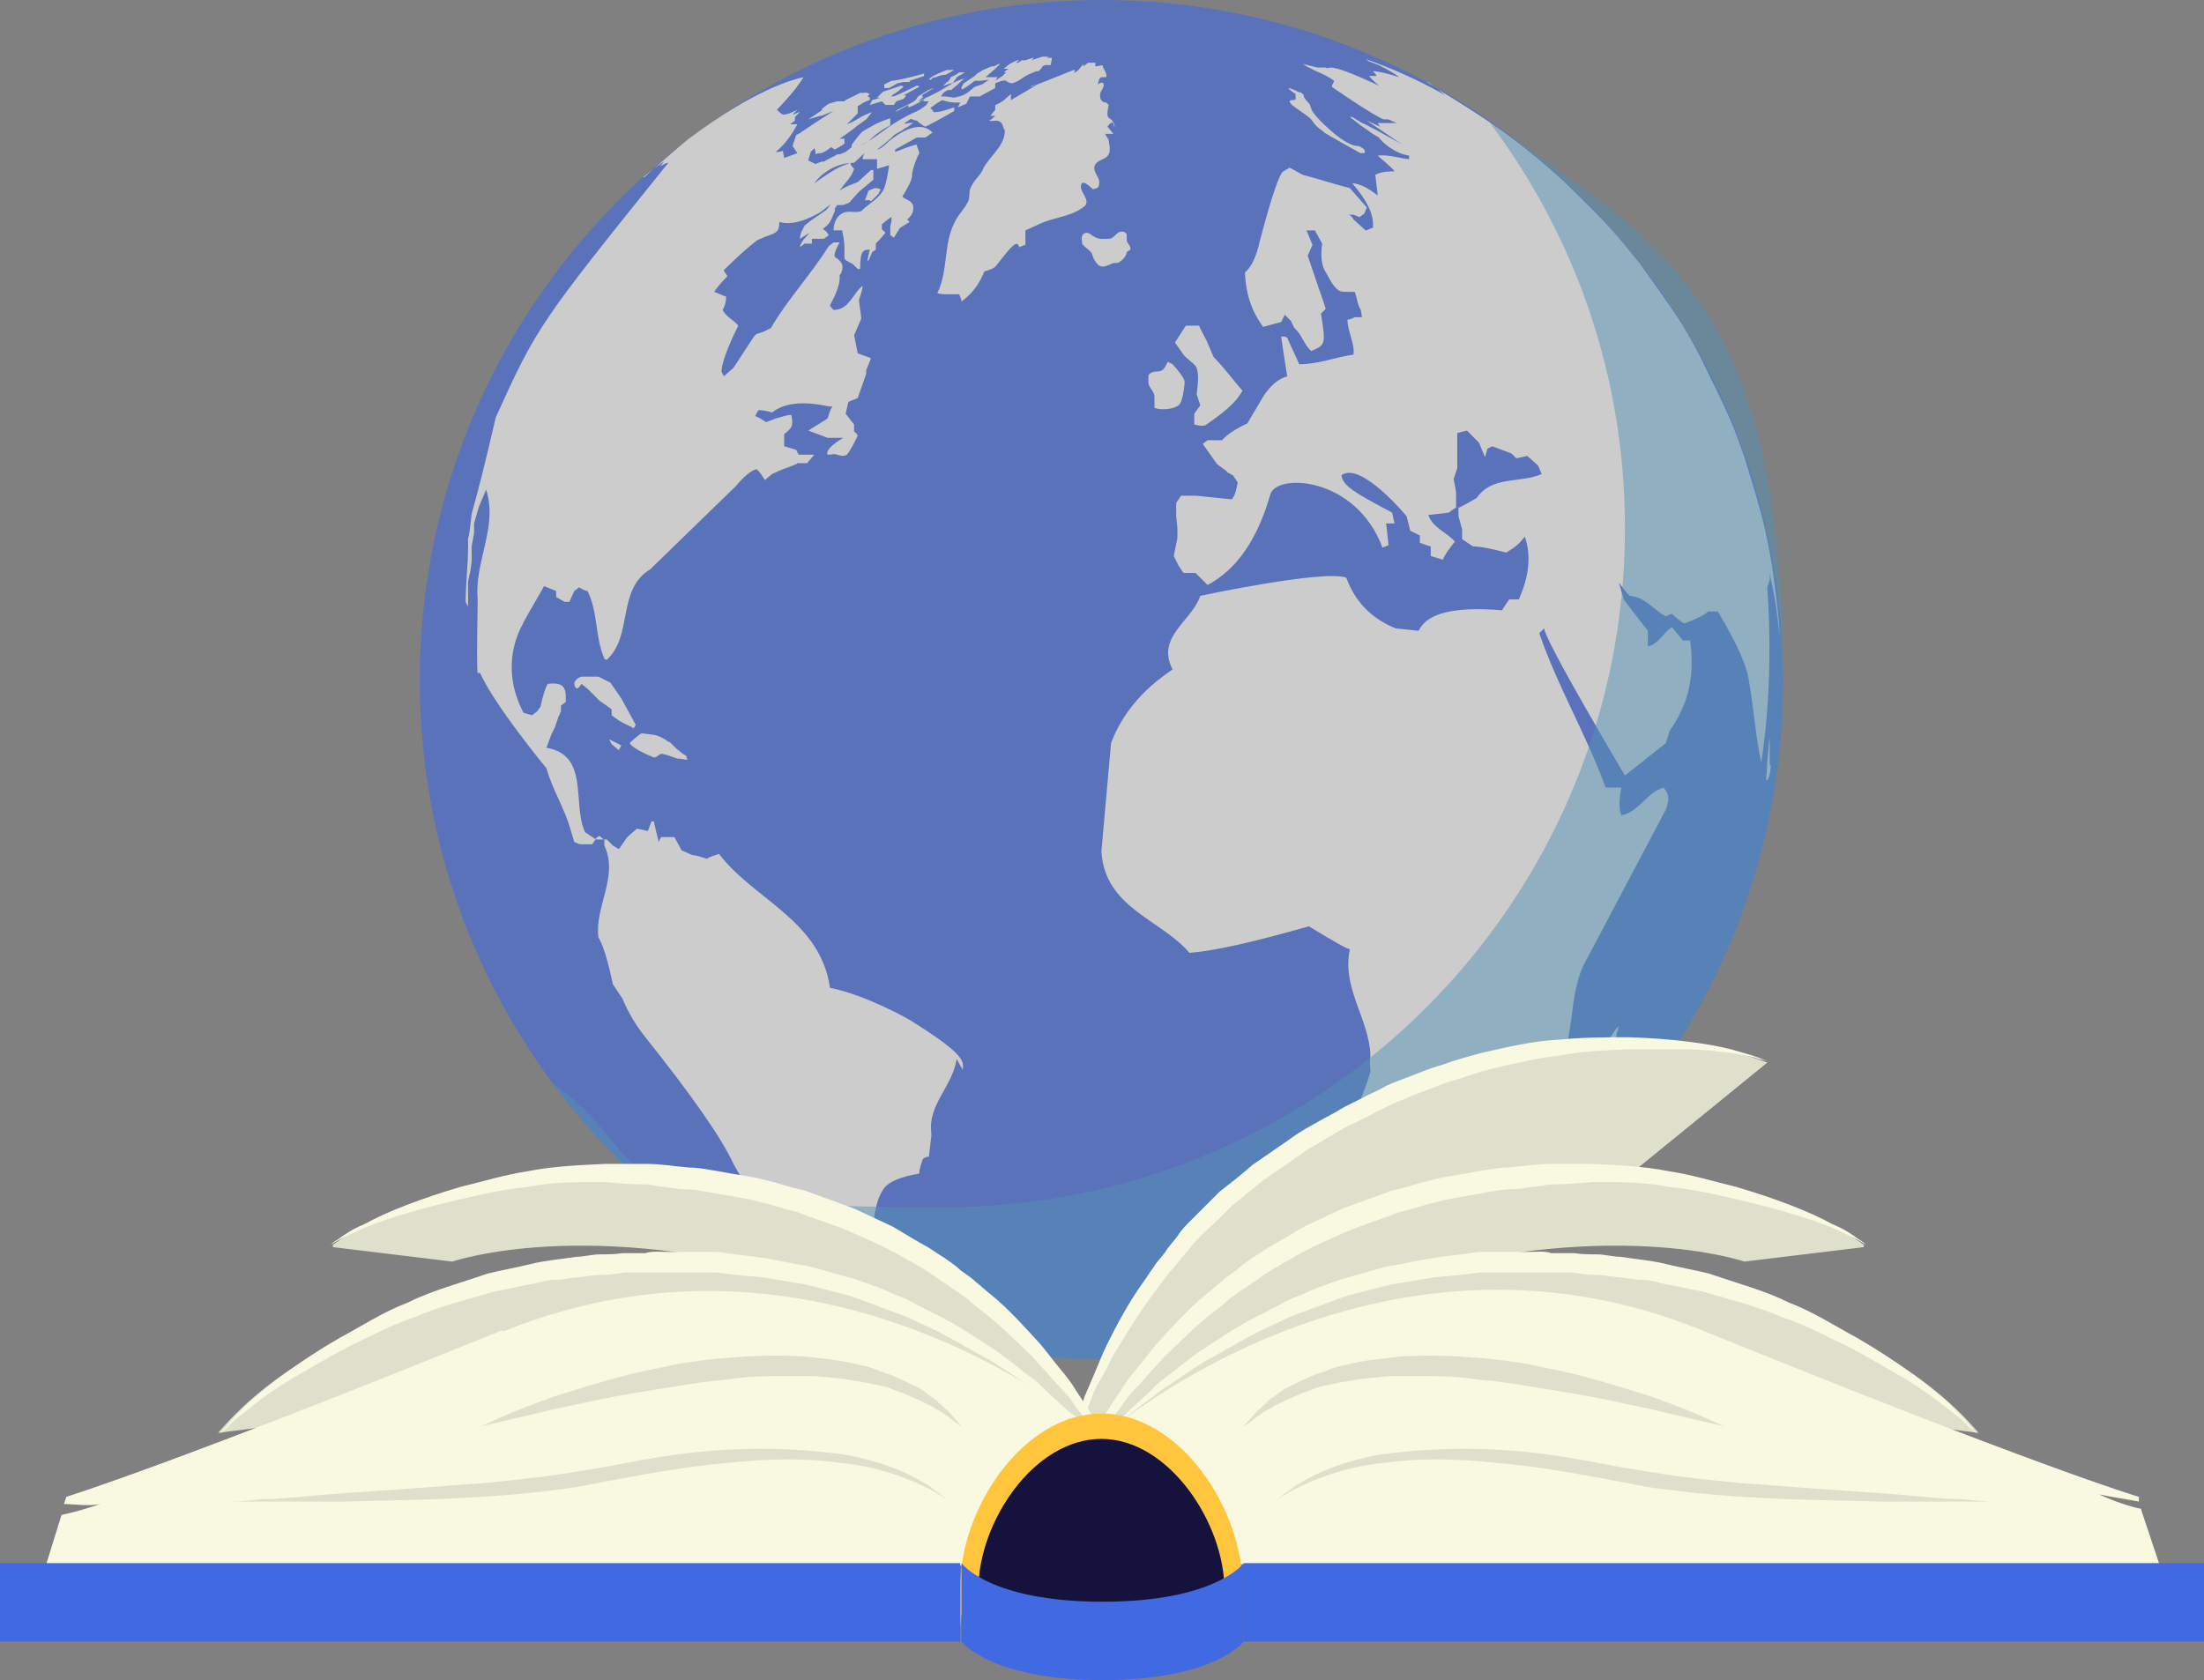 <?xml version="1.0" encoding="UTF-8"?>
<svg xmlns="http://www.w3.org/2000/svg" width="182.7" height="139.3" version="1.1" viewBox="0 0 182.7 139.3">
  <rect x="0" y="0" width="182.7" height="139.3" fill="#808080" stroke="none"/>
  <defs>
    <style>
      .cls-1 {
        fill: #4169e1;
      }

      .cls-1, .cls-2, .cls-3, .cls-4, .cls-5, .cls-6, .cls-7, .cls-8, .cls-9, .cls-10, .cls-11 {
        stroke-width: 0px;
      }

      .cls-2 {
        fill: #379ed8;
      }

      .cls-12 {
        isolation: isolate;
      }

      .cls-3 {
        fill: #bbe5fa;
      }

      .cls-4 {
        fill: #16123e;
      }

      .cls-5 {
        fill: none;
      }

      .cls-13 {
        opacity: .6;
      }

      .cls-14 {
        mix-blend-mode: multiply;
        opacity: .5;
      }

      .cls-6 {
        fill: #ffc63d;
      }

      .cls-7 {
        fill: #f8f9e0;
      }

      .cls-8 {
        fill: #fff;
      }

      .cls-9 {
        fill: #3b2314;
      }

      .cls-10 {
        fill: #dfe0cb;
      }

      .cls-11 {
        fill: #49bbeb;
      }
    </style>
  </defs>
  <g class="cls-12">
    <g id="Layer_1" data-name="Layer 1">
      <g>
        <g class="cls-13">
          <path class="cls-1" d="M147.8,56.4c0,31.1-25.3,56.3-56.5,56.3s-56.5-25.2-56.5-56.3S60.1,0,91.3,0s56.5,25.2,56.5,56.3Z"/>
          <g class="cls-12">
            <g>
              <path class="cls-5" d="M117.9,6.7c.4.2.9.5,1.3.7-.4-.2-.8-.5-1.3-.7Z"/>
              <path class="cls-5" d="M147.6,51.5c-.2-1.5-.3-3.5-.6-4.9-.6-2.6-1.4-6.1-2.2-8.6-.5-1.4-1.2-3.2-1.8-4.5-.5-1.2-1.3-2.7-1.9-3.9-.7-1.3-1.7-3-2.6-4.2-.9-1.3-2.1-3-3.1-4.2-1.6-1.9-3.9-4.4-5.7-6.1-1.1-1.1-2.8-2.5-4-3.4-5.4-3.9-6.4-4.2-6.4-4.2-.4-.2-.9-.5-1.3-.7,0,0,0,0,0,0,0,0-.2,0-.3-.1h0c-3.4-1.8-7.1-3.1-11-3.9,3.9.8,7.6,2.1,11,3.9-1-.5-2-1-2.8-1.4-1.6-.7-3.2-1.4-5.7-2.3-.7-.2-1.7-.6-2.5-.8-1.1-.3-2.6-.7-3.8-.9,0,0-1.9-.4-4.7-.8-7.4-.9-14.8-.3-22,1.7-1.3.4-2.9.9-4.2,1.3-.8.3-1.8.7-2.5,1-.9.4-2,.9-2.9,1.3-.9.4-2.1,1-2.9,1.5-1.3.8-3.1,1.9-4.4,2.7-1,.6-2.2,1.6-3.1,2.3-1.2.9-2.7,2.2-3.7,3.3-1.8,1.7-4,4.2-5.6,6.1,0,0-2.7,3.3-5.1,7.7-.7,1.3-1.6,3-2.2,4.4-.5,1.2-1.1,2.8-1.6,4.1-.5,1.4-1,3.2-1.4,4.7-.3,1.3-.7,3.1-.9,4.4-.3,1.5-.4,3.4-.6,4.9-.3,2.5-.3,5.8,0,8.3.2,2.7.7,6.3,1.3,9,.3,1.4.8,3.3,1.3,4.7.5,1.2,1,2.9,1.5,4.1.6,1.4,1.4,3.1,2.1,4.4.6,1.2,1.4,2.7,2.1,3.8.8,1.3,2,2.9,2.8,4.1.9,1.3,2.3,3,3.4,4.2,1.7,1.8,4,4.1,5.9,5.7,1.4,1.1,3.3,2.5,4.8,3.6.9.6,2.2,1.4,3.2,2,.1,0,3.7,2.1,7.7,3.6,1.2.4,4.3,1.6,8.7,2.5,3.6.7,6.6,1,8.6,1.1,2.3.1,3.5,0,4.9,0,.9,0,2.9-.2,4-.3,1.7-.2,2.4-.3,4.6-.7,1.2-.2,2.8-.6,4-.9,1.2-.4,2.9-.8,4.1-1.3q2.8-1,5.6-2.3c1.8-.8,4.8-2.5,7.3-4.2,1-.6,2.2-1.5,3.1-2.3,1.2-.9,2.7-2.2,3.8-3.2,1.8-1.7,4-4.2,5.6-6,1-1.1,2.1-2.8,2.9-4,.8-1.2,1.8-2.8,2.5-4.1,1.2-2.3,2.7-5.5,3.6-7.9.5-1.4,1.1-3.2,1.5-4.6.4-1.6.9-3.7,1.1-5.3.4-2.7.6-6.4.8-9.1,0-1.5,0-3.5-.2-5ZM102.7,2.1c1.3.1,2.7.3,4,.6-1.3-.3-2.6-.5-4-.6Z"/>
            </g>
            <g>
              <path class="cls-3" d="M118.3,6.8c.2,0,.3.2.5.3,0,0,0,0,0,0-.1,0-.3-.2-.4-.2Z"/>
              <g>
                <path class="cls-11" d="M136.2,41.3c-1,0-1.9-.8-1.9-1.8,0-1,.7-2,1.7-2.1,0,0,.2,0,.2,0,1,0,1.8.7,1.9,1.7,0,0,0,.2,0,.3,0,1.1-.9,2-2,2Z"/>
                <path class="cls-9" d="M136.2,39.3s0,0,0,0h0s0,0,0,0M136.2,35.4c-.2,0-.3,0-.5,0-2.1.3-3.6,2.1-3.4,4.2.1,2,1.8,3.6,3.9,3.6s3.9-1.7,3.9-3.9,0-.4,0-.5c-.3-2-1.9-3.4-3.9-3.4h0Z"/>
              </g>
              <path class="cls-3" d="M147.8,56.6c0,.7,0,1.4,0,2.1,0-.8,0-1.5,0-2.1Z"/>
              <path class="cls-3" d="M147.8,56.1c0,0,0,.2,0,.3v-.3Z"/>
              <path class="cls-3" d="M74.8,2.5s0,0,0,0c0,0,0,0,.1,0h0Z"/>
            </g>
            <g>
              <path class="cls-8" d="M79.3,87.8c-.3,2.2-2.4,3.8-2.1,6.1,0,0,0,0,0,0,0,0,0,0,0,0,0,0,0,0,0,0,0,0,0,0,0,.1,0,0,0,0,0,.1,0,0,0,0,0,.1,0,0,0,0,0,0,0,0,0,0,0,0l-.2,1.7c-.2,0-.4.1-.5.2-.1.3-.3.8-.3,1.2q-2.3.4-2.9,1.2c-1.1,1.5-.6,3.4-1.6,4.9-.2,0-.4,0-.5,0,.2.4.5.9.5,1.4-.4.2-.9.3-1.4.2,1,2.2,1.7,3.6,5.6,5.1q1.1.4,1.6.6h-.3c0,0,.8.2.8.2h-.5c-2.6-.9-10.7-3.2-15-11.4l-.3-.6c-.2-.3-.4-.7-.6-1l-.8-1.4q-1.4-3.1-7.3-10.5-1.2-1.5-1.9-3.2l-.8-1.2q-.6-2.9-1.2-3.9c-.3-2.6,1.7-5,.5-7.6v-.5c-.1,0-.4-.3-.4-.3l-.3.2c0,.1-.2.3-.3.5-.3,0-.7,0-1,0-.1,0-.3-.1-.5-.2-.1-.3-.2-.7-.3-1-.5-1.8-1.5-3.3-2-5.1,0,0-4.3-5.2-5.5-7.9h-.2q-.1-.3,0-6.1c-.3-3.1,1.7-6,.7-9.1l-.6,1.4-.4,1.4v.8s-.2,1.1-.2,1.1v1.2c0,0-.1.8-.1.8l-.2.9v2.1s-.2-.4-.2-.4c0-1.5.2-3,.2-4.5v-.8c.1,0,.3-2,.3-2q.8-2.8,2-8c3.4-7.5,3.6-7.8,14.3-21.1-.2,0-.5.2-.7.3.2-.2.3-.4.5-.5-.5.3-.8.5-1.9,1.4h.1c1.1-1,2.6-2.3,3.7-3.2,5.5-4.1,8.6-4.9,9.5-5.1-.7,1.2-2.2,2.7-2.2,2.7.1.1.3.3.5.4.4,0,.8-.2,1.2-.4-.1.1-.3.3-.4.4.2,0,.4-.2.6-.2-.1.1-.3.3-.4.4v.3l-.4.3c.2,0,.4,0,.6,0q-.8,1.5-1.8,2.3c.2,0,.4,0,.6-.1,0,.2.1.4.1.6.3-.1.8-.3,1.1-.4l-.4-.6.3-.9c.2-.1.4-.2.5-.3l1.2-.8,1.4-.9-1,.4h-.1c0,0-1,.3-1,.3h0c0,0,.9-.6.9-.6l.3-.2h-.1c0-.1.6-.5.6-.5l.7-.2h.6c0-.1.5-.3.5-.3l.8-.4h.4c0-.1.4.1.4.1l-.2.2c0,0,.1,0,.2.1v.2c-.1,0-.5.2-.5.2l-.5.3c0,.2,0,.4,0,.6-.3.3-.6.6-.9.9.3-.1.7-.3,1-.5.3-.2.8-.4,1.1-.5-.2.2-.4.5-.5.6l-.7.5q-.6.5-1.5,1.1c.1,0,.2,0,.4,0v.4c.1,0-.8.5-.8.5l-.3-.2-.4.3-.4.2c-.2,0-.4,0-.5.1,0-.2,0-.4-.1-.5,0,0-.2.2-.3.3l-.2.7.6.3.5-.2s0,0,0,0c0,0,0,0,0,0,0,0,0,0,0,0,0,0,0,0,.1,0,0,0,0,0,.1,0,0,0,0,0,0,0,0,0,0,0,0,0,0,0,0,0,0,0,.3-.2.8-.4,1.1-.6h.2s.5-.2.5-.2l.5-.4v-.2c.3-.4.6-.8.9-1.1l.7-.4c.7-.4.8-.4,1.6-.7,0,.2,0,.4,0,.6q-1,.5-1.8,1.3c-.2.1-.4.2-.6.3q.4-.1,1.9-1.2t3-1.7q-.1.3-1.3,1.1h0c0,.1.2.3.2.3l-.4.3-.7.4h-.3c0,.1.1,0,.1,0,0,0,0,0,0,0,0,0,0,0,0,0,0,0,0,0,0,0,0,0,0,0,0,0,0,0,0,0,0,0,0,0,0,0,0,0,0,0,0,0,0,0,0,0,0,0,0,0-.9.4-1.1.4-3.1,2.3h0c-1.7,0-2.9,1.1-3.3,1.7,1.8-1.3,2.2-1.4,3-1.7,0,.2.2.4.3.5-.2.7-.8,1.2-1.2,1.8.4-.3,1-.5,1.5-.7l1.1-1h.2c0,0,0,.6,0,.6v.2s-1.2,1-1.2,1l-.8.9-.5.2h-.5c0,0-.2.3-.2.3v.2c-.4,1-.4,1-1,1.5,0,0,.2.1.3.2l.2.3-.4.3h-1s0,.4,0,.4h-.2c-.1,0-.3,0-.4,0l-.4.3c.1-.5.5-.8.8-1.2l-.8.5h0c0-.1.1-.5.1-.5l.3-.6.5-.4,1.3-.9.4-.5-.9.7q-2.1,1.2-3.4.8c0,.8-.2.9-1.1,1.2l-.7.3c-1.1.8-2.8,2.5-2.8,2.5,0,.1.2.3.3.5q-.7.7-1.1,1.3c.3.1.7.3,1,.4,0,.3-.1.8-.3,1.1.3.6.9.8,1.3,1.3q-1.3,2.6-1.4,3.8l.2.4.8-.7,1.7-2.6.2-.2.6-.2.6-.3c1.4-2.4,3.3-4.4,4.8-6.8l.4-.3h.5c-.2.4-.5.9-.4,1.2.8.5.7.9.5,1.4-.1.1-.1.1-.1.1q.1.9-.8,2.5c0,.1.2.3.3.4,1.3,0,1.6-1.4,2.4-2,0,.4-.2.8-.3,1.2l.2,1.5-.6,1.4.3,1.5,1.1.4-.4,1v.3c0,0-.7,2-.7,2l-1.7.7h-.7q-3.2-.7-4.7.5c-.3-.1-.8-.2-1.1-.2-.1.1-.2.3-.3.5.3.1.6.3.9.5l.8-.3c.4-.1.9-.3,1.3-.3.2,1,0,1.1-.6,1.6v.3c0,0,0,.7,0,.7l1,.3.2.4h.5s.8,0,.8,0l-.6.7h-.8c0,.1-1.2.5-1.2.5l-.9.4-.6.5c-.2-.3-.4-.7-.7-.9q-.7.2-1.7,1.4l-7.1,6.9c-2.8,1.7-1.4,5.5-3.6,7.5,0,0-.2,0-.2-.1-.8-1.8-.5-3.8-1.4-5.6-.2,0-.5-.2-.7-.3l-.4.3-.4.9h-.4c0,0-.7-.4-.7-.4v-.5s-1-.4-1-.4q-1.8,3.1-1.8,3.2c-.6,1.1-1.7,3.9.1,7.3l.7.2.4-.3.3-.4q.3-1.4.6-1.9c1.6-.2,1.5.6,1.5,1.5l-.4.3v.5c-.1.1-.1.3-.2.4l-.3.9-.3.6-.4,1.1c3.6.6,2.1,4.7,3.2,7l.9.6h.9s.5.5.5.5l.5.3.7-1,.8-.7.9.2.3-.8h.2c0,.1.4,1.7.4,1.7l.2-.4h1.1s.6,1.1.6,1.1l.9.4c.4,0,.8.2,1.2.3.3-.2.7-.3,1-.4,2.9,3.8,8.4,5.5,9.2,11.1,3,.6,6.5,2.6,6.5,2.6h0c4.7,2.9,4.6,3.5,4.5,4.2"/>
              <path class="cls-8" d="M75.4,18.4l-.8.5c-.2.3-.3.5-.5.8l-.3-.2v-.7c0,0,.1-.5.1-.5v-.3c-.1,0-.8.6-.8.6v.4s.3.3.3.3q-.5.6-.8.9c0,0,0,.2,0,.2v.3s-.3.2-.3.2l-.3.7h-.1c0,0,.2-.9.2-.9-.5,0-.8,0-.8,1.6,0,0-.2,0-.2,0l-.4-.4c-.6-.3-.7-.4-.7-.5,0-.1,0-.2,0-.9,0-.4-.1-1-.2-1.4h-.7c0-.9.5-1.3.7-1.4.5-.3,1.1,0,1.6-.2.6-.6,1.4-1,1.8-1.7.3-.5.5-2.1.5-2.1l-1,.3v-.8s-1,0-1,0h-.2c.1-1.4,3.3-3.2,4.2-3,0,0,0,0,0,0-.2.1-.4.3-.6.4h-.3c0,0-.5.4-.5.4-.5.6-1.6,1.4-1.6,1.4.2,0,.6-.3,1-.7.6-.5,2.5-1.9,3.6-.7-.2.1-.4.3-.6.4h-.3s-.4,0-.4,0l-1.8,1v.2q1.5-.6,1.8-.6c0,.2.2.5.2.7-.4.8-.6,1.5-.6,1.9,0,.1,0,.4-.8,1.7.3.3.8.3.9.8,0,.2.1.6-.5,1.1"/>
              <path class="cls-8" d="M72.1,16.6c-.1,0-.3,0-.4,0l.3-.8.5-.2c.2,0,.3,0,.5.1l-.2.4-.6.6"/>
              <path class="cls-8" d="M73.7,8.7h-.3c0,0-.3-.3-.3-.3l-1,.3.2-.4.7-.2h-.3c0,0,.5-.5.5-.5l1.5-.5c0,0,.1,0,.2.1l-.5.4c-.3.2-.5.3-.5.4.2,0,.3,0,2.1-.9,0,0,.2,0,.2.1l-1.3.7h.2c0,.1-.2.3-.2.3l-.6.2-.2.3h-.3"/>
              <path class="cls-8" d="M77,8.1c0,0-.2.1-.3.2,0-.1-.4,0-.5.2-.1,0-.5.3-.9.4,0,0,0-.1,0-.2l-1.1.6.2-.2,1.2-.6.3-.2.2-.3.8-.5c.4-.2.5-.2.5-.2,0,0,0,0-1,.6h0c.2.1.1.2-.3.5.1,0,.4-.2.5-.2.3-.2.5-.2.6,0h0c0,0,0,.1-.1.1"/>
              <path class="cls-8" d="M71.1,36.1c-.2.5-.7,1.4-.9,1.6-.3.2-.8,0-.8,0-.2-.1-.5,0-.8,0q-.2-.5,1.3-1.4h-1.3s-1.6-.6-1.6-.6l1.6-1c.1-.3.2-.7.4-1l1.4-.7-.3,1.3.7.9v.6c.1,0,.3.3.3.3,0,0,0,0,0,0"/>
              <path class="cls-8" d="M75.4,6.8h-.5c0,0-.5.1-.5.1l-.7.4h-.4c0,0,0-.3,0-.3l.6-.3q.5,0,2.7-.6v.2c0,0-1.2.4-1.2.4"/>
              <path class="cls-8" d="M78.4,6.2s0,0,0,0c0,0,0,0,0,0,0,0,0,0,0,0,0,0,0,0,0,0,0,0,0,0,0,0,0,0,0,0,0,0,0,0,0,0,0,0,0,0,0,0-.1,0-.2,0-.5.1-.7.2-.2,0-.4.1-.4.2-.1,0-.2,0-.2,0,0,0,0,0,0,0,.1-.3,1.5-.8,1.5-.8.2,0,.4,0,.6,0,0,0,0,0,0,0"/>
              <path class="cls-8" d="M79,6.9c-.2,0-.5.1-.7.2,0,0-.1,0-.1,0,0,0,0,0,.3-.3.2-.1.3-.3.3-.4.2-.1.5-.2.7-.4h.5c0,0-.7.4-.7.4,0,0,.1,0,.2,0h-.2c0,.1-.2.3-.2.3,0,0,0,0,0,0"/>
              <path class="cls-8" d="M87,5.4h-.2c0-.1-.4.1-.4.1,0,0,0,0,0,0,0,.1-.1.2-.3.4,0,0-.1,0-.2,0l-.7.3c-.4.2-.8.6-1.3.7,0,0-.3,0-.5-.2-.2-.1-.6.1-.9.2v.4s-1.3.7-1.3.7c-.1,0-.3,0-.4,0h-.4c0,0-.3.6-.3.6l-.7.3.2-.4h-.5c-.3,0-.7-.1-1-.2q-.7.4-1,.7c.1,0,.2.1.3.3.5,0,.8-.1,1.7-.4v.3q-1.9,1.1-2.4,1.3c-.2-.1-.5-.3-.7-.5-.2,0-.4-.1-.6-.2v-.2c.6-.3,1-.6,1.4-.9,0,0,.1-.2.2-.3q0,0-.5,0c0,0,.2-.2.3-.3l.8-.4c.8-.4,1.5-1,2.4-1.2-.2.1-.4.3-.6.5l-.6.5h0c0-.1-.3,0-.3,0l-.3.2-.2.3h.4s.7.1.7.1c.3-.1.6-.1.9-.3q.1,0,.8-.6l.6-.2c.2-.1.4-.3.6-.4h0c0,0-.7.1-.7.1h-.5c-.9.7-1,.7-1.1.7,0-.2,0-.2.2-.5l.3-.2.6-.4.2-.2.5-.3.7-.3h.2s.4-.2.4-.2c0,0,0,0,.1,0l-.4.4-.8.7h.5c0,0,.5,0,.5,0l-.2.3.6-.4.3-.3c0,0-.2,0-.2,0l.4-.3h-.4c0,0,.5-.4.5-.4l.6-.3h.2s-.3.2-.3.2h.2s.3-.2.3-.2h.3s.6-.2.6-.2h.1s-.2.2-.2.2l.9-.3h.6c0-.1-.2.1-.2.1.1,0,.3,0,.4,0h0c0,.1-.1.6-.1.6h-.5"/>
              <path class="cls-8" d="M52.4,60.3c-1.1-.5-1.3-.7-1.7-1,0-.2,0-.4,0-.5l-1-.7-1-1-.5-.4c-.3.5-.5.5-.6,0,0,0,0-.4.6-.6q.1,0,1.4,0l1,.5.9,1.3q0,0,1.2,2.2c0,0-.1.2-.2.3"/>
              <path class="cls-8" d="M57,62.9c0,.2-.3,0-.8,0-.4-.1-.8-.3-1.3-.4-.3,0-.4.3-.7.3,0,0-1.8-.7-2-1.2.2-.2.9-.8,1-.8,0,0,.8.1.8.1.3,0,.9.2,1.4.6,0,0,.1,0,.2.1.1.1.3.3.4.4.2.2.5.4.6.5.2.1.4.2.3.4"/>
              <polyline class="cls-8" points="51.3 62.2 50.7 61.7 50.5 61.3 51.5 61.8 51.3 62.2"/>
              <path class="cls-8" d="M92.2,10c0,0,0,.2,0,.2,0,0,0,0-.1,0-.1,0-.2.2-.3.3l.5.6c-.2,0-.5,0-.7,0l.3.5c0,.2.2.8,0,1.2-.2.4-.7.4-1,.7-.6.6.4,1.2.2,1.8,0,.3-.2.3-.5.4-.2-.2-1-1-1-.2,0,.5.8,1.1.3,1.6-1.1.9-2.6.9-3.8,1.5l-1.1.5v1.2c-.1,0-.5.2-.5.2-.2-.6-.5-.3-1.9,1.5-.2.3-.7.4-1,.5-.3.7-.7,1.6-1.9,2.5,0-.2-.1-.4-.2-.6-.3,0-.6,0-.9,0-.3,0-.6,0-.9-.1.9-1.8.5-4,1.4-5.8.3-.7.9-1.2,1.2-1.9.1-.4,0-.8.2-1.1.2-.5.6-.8.9-1.3.5-1.2,1.9-2,1.9-3.4-.2-.2-.1-.5-.4-.7-.3-.2-.6,0-.9-.1.2-.1.4-.3.5-.4-.1,0-.3,0-.4,0l.4-.5v-.4c.1,0,.6-.3.6-.3l.7-.6c0,.2,0,.3,0,.5q0,0,2.2-1.3-.5.1-.6.2t3.6-1.4s0,0,.1,0c0,0,0,.2-.1.3.1-.1.3-.2.4-.3l.4-.5v.2s.4-.3.4-.3c.2,0,.4,0,.6,0v.3c.1,0,.6-.1.6-.1,0,.3.4.6.3,1q-.1,0-.4,0c-.2.1-.2.2-.3.6.3-.2.4-.2.5,0,0,.4-.4.6-.3,1,0,.4.3.5.5.5,0,0,.2.2.2.2-.2,1-.1,1,.2,1.2.3.2.3.7.3.7"/>
              <path class="cls-8" d="M119.2,7.4c3.7,2.3,6.2,3.8,10.4,7.6,3.8,3.7,4.1,4.1,6.3,6.8,3.2,4.5,3.4,4.7,5,7.7,2.5,5.1,2.6,5.3,3.7,8.4,1.7,5.5,1.7,5.8,2.3,9,.2,1.6.5,3.6.6,5.2v.3s0,.3,0,.3q-.2-2.5-.8-5.1v.5s-.2.6-.2.6c.6,8.5-.5,14.4-.5,14.5-.5-2.2-.6-4.4-1-6.6q-.2-1.9-2.6-5.9c-.2,0-.5,0-.8,0q-.4.4-2,1c-.3-.2-.7-.5-1-.8-.2,0-.4.2-.5.2-1-.5-1.7-1.6-3-1.7-.3-.3-.7-.8-.9-1.1l.4,1.4.6.8,1.4,1.8v1.3c.9-.2,1.3-1.2,2-1.6l.9,1.1h.6q.3,2.2-.1,4t-1.6,3.5l-.3,1-3.4,2.7c0,0-6.6-11.1-6.7-12.2-.1.1-.3.3-.4.4,1.5,4.4,3.9,8.4,5.5,12.8.4,0,.9,0,1.3,0q-.3,1.5,0,2.3c1.5-.3,2.1-1.9,3.5-2.3.3.4.6.7.2,1.8l-6.5,12.3c-1.8,3-.8,6.8-2.8,9.8,0,.1-9.8,14-16.5,14.2-.2,0-.5,0-.7,0l.5-10.5s1.6-3.9,1.5-4.2c-.1-.7,0-1,0-1.2-.1-3-2.4-5.6-1.7-8.8q-.3,0-3.4-1.9-7,2-9.9,2.2c-2.4-2.8-7-3.7-7.3-8.4l.8-9c1.3-3.4,3.8-5.2,5.1-6.1-1.4-2.7,1.6-4,2.3-6.1,0,0,10.3-2.2,12.1-1.5q1.1,3,4.1,4.2l1.9.2q1-2.2,6.9-1.7c.2-.3.4-.6.6-.9h.8q1.3-2.9.5-5.2c-.6.7-.6.7-1.5,1.3h-.1q-1.9-.5-2.7-.5l-.9-.6v-.8c-.1-.4-.2-.7-.3-1.1v-.7c.1,0,1.5-.8,1.5-.8,1.3-1.9,3.6-1.2,5.4-2l-.3-.7-.9-.8-.9.2-.4-.4-1.6-.6-.4.2-.2.7-.5-1.2-1-1-.8.2v2.9s-.3.9-.3.9l.2,1.1v1.3c-.1,0-.6.4-.6.4l-1.7.2c.4,1.1,1.5,1.4,2.2,2.2q-.8,1-1,1.5c-.3-.1-.7-.2-1-.3v-.8c-.1,0-.9-.3-.9-.3v-.6s-.8-.4-.8-.4l-.3-1.2c0,0-3.8-4.6-5.4-3.4.1.9,1.2,1.5,4.2,3.1l.2.9h-.7c0-.1.2,1.8.2,1.8l-.5.2c-2.2-5.9-8.8-6.2-9.3-4.4q-1.6,5.6-5.2,7.5l-1-1h-1s-.4-.6-.4-.6l-.4-.8.3-1.5v-.8s-.1-1-.1-1v-1.1c0,0,.4-.6.4-.6h1.3s0,0,2.9.3c.3-.3.4-.9.5-1.4l-.4-.6c-.1,0-.3-.2-.4-.2-.2-.2-.2-.2-.2-.2,0,0,0,0,0,0,0,0,0,0,0,0,0,0,0,0,0,0,0,0,0,0,0,0,0,0,0,0,0,0,0,0,0,0,0,0,0,0,0,0,0,0l-.7-.5-1.2-1.7.4-.3c.4,0,.8,0,1.2,0q.6-.7,2.1-1.4l1.3-2.2q.9-1.4,2-1.7-.5-3.2-.5-3.3c.2,0,.4,0,.5.1.3.7.7,1.5,1,2.2,1.6,0,3-.6,4.5-.8.1-1-.5-1.9-.5-2.9.2,0,.4-.1.6-.2h.6s-.1-.6-.1-.6c-.3-.5-.3-1-.5-1.5h-.4c-.9,0-.9,0-1.4-.6-.4-.6-.5-.9-.7-1.2q-.4-.8-.2-2.2l-.6-1.1h-.7c0,0,.5,1.2.5,1.2l-.4.9s0,0,1.5,4.4c-.1.1-.3.3-.4.4.4,2.5.4,2.6-.8,3.1-.6-.5-.8-1.4-1.4-1.9l-.3-.6-.5-.5-.3.6-1.5.4c-.4-.6-1.4-1.9-1.5-4.5q.8-.7,1.2-2.5,1.5-5.7,2-5.9l.5-.3,1.1.6c1.2.3,2.7.8,3.9,1.1l1.4,1.6-.2.5-.4.3-.5-.2h-.4c.1,0,.3.2.4.4l1,.9c.2,0,.4-.2.6-.2q.2-1.5-1.7-3.7.8,0,2.1,1,0-.2-.2-1.7.5-.3,1.6-.3,0-.1-1.4-1.3c.9-.1,1.7.2,2.6.3,0,0,0-.2,0-.3-1.3-.2-2.3-1.2-2.5-1.5l-.5-.3-1-.7-.9-.7h.2s.8.5.8.5q.2,0,4.8,2.6c.7.5.8.5,2,1.6q0-.1-6.4-4.4l1.1.5-.2-.3h.3c0,0,.8,0,.8,0h.6c0,.1-.8-.3-.8-.3h-.4c-1-.4-4.3-2.7-4.3-2.7,0-.1.1-.3.2-.5-.4-.3-1-.6-1.5-.8l-.8-.4-.3-.2,1.2.3h.7c0,.1.4,0,.4,0q.8,0,4,1.5c-.2-.2-.6-.5-.8-.8.2,0,.4,0,.6,0,0-.1-.2-.3-.3-.4q.6,0,2.2.5-.5-.4-1.7-1l-.8-.3-.3-.2c2.3.8,4.5,1.8,6.6,3"/>
              <path class="cls-8" d="M102.8,32.7c-.2.3-.6,1-2.8,2.5q-.2.2-1,0c0-.3,0-.6,0-.9l.5-.7-.3-.9c.1-1,.2-1.5,0-2.2-.2-.4-.8-.7-1.1-1.1l-.7-1,.9-1.4h1.1c0,.1.6,1.2.6,1.2l.6,1.4c.9.9,1.6,1.9,2.4,2.8,0,0,0,0,0,0"/>
              <path class="cls-8" d="M98.2,31.7s-.1,1.6-.5,1.9c-.5.4-1.7.4-2,.2,0,0,0,0,0-.1,0-.3,0-.5,0-.8,0-.4-.4-.7-.5-1.1,0-.3,0-.4,0-.6,0-.3.5-.4.7-.4.5,0,.6-.2.9-.8l.4.2c1,1.1,1,1.4,1,1.5"/>
              <path class="cls-8" d="M93.4,20.9c0,.4-.6.9-.8.9,0,0,0,0,0,0-.2,0-.4,0-.5.1q-.5.2-.6.2c-.2,0-.4,0-.6-.3,0,0,0,0,0,0-.2-.2-.3-.5-.4-.8-.2-.3-.6-.5-.8-.8,0,0,0-.1,0-.2-.1-.3,0-.7.4-.7.1,0,.3.1.4.2.6.4.8.3,1.4.3.5,0,.6-.6,1.1-.6.2,0,.3.1.4.2,0,0,0,0,0,0,0,.2,0,.3,0,.5,0,.3.4.5.3.8"/>
              <path class="cls-8" d="M107.7,7.6c.2.1.3.2.3.2.1,0,0,.2.2.4.1.2.3.3.4.5,0,0,0,.1.1.3,0,.1.2.6,1.7,1.9.9.8,1.7,1.2,2.1,1.2.3,0,.4.2.5.2.2.2.2.4,0,.4-.1,0-.3,0-.4-.1,0,0-2.7-1.5-2.8-1.6-.2-.2-.4-.3-.5-.4-.3-.2-.5-.6-.7-.8-.5-.4-1-.7-1.5-1.1,0,0-.2-.2-.2-.3.1-.2.4,0,.5-.2q0,0,0-.4c-.6-.4-.6-.5-.6-.5,0,0,0,0,0,0,.2,0,.8.3,1,.4"/>
              <path class="cls-8" d="M134,85.9c-.7,1.6-1,2.2-1.4,2.9-.2.3-.5.6-.7.9-.3.5-.5,1.1-.8,1.5-.3.5-.8,1-1.1,1.5-.3.6-.3.6-.5.8,0,0-1.6,1.9-1.9,1.2-.2-.5.5-1.7,1.3-2.2,0,0,.5-.3.5-.6,0-.1,0-.3,0-.4.4-.7.6-1.5,1-2.1.2-.3.2-.3.3-.4.1-.1.3-.2.4-.3.5-.4,1.4-1.1,2.2-2.4.6-.9.6-1,.9-1.2l-.2.6s0,.1,0,.2"/>
              <path class="cls-8" d="M146.8,63.5c-.1,1.1-.3,1.2-.4,1.2,0,0,0,0,0,0,0-.1.2-3.2.3-3.5,0,0,0,0,0,0,0,0,0,0,0,.1,0,.4,0,1.5,0,2.1"/>
              <path class="cls-8" d="M77.7,110.4c.1,0,.1.2,0,.2,0,0,0,0-.1,0,0,0,0,0,0,0,0,0-.9-.2-1-.4t.8.2s0,0,0,0c0,0,0,0,.1,0,.1,0,.1,0,.2,0,0,0,0,0,0,0"/>
            </g>
          </g>
          <g class="cls-14">
            <path class="cls-11" d="M135,20.7c.3.4.7.8,1,1.2l.3.4c-.4-.5-.8-1-1.3-1.6ZM138.3,25.1l.2.2c0,0,0,.2.1.2,0-.2-.2-.3-.3-.5ZM147.5,50.8s0,0,0,0c0,0,0,0,0,0h0Z"/>
          </g>
          <g class="cls-14">
            <path class="cls-2" d="M123.6,10.3c7,9.4,11.1,20.9,11.1,33.5,0,31.1-25.3,56.3-56.5,56.3s-23.2-3.8-32.3-10.2c10.3,13.9,26.8,22.8,45.4,22.8,31.2,0,56.5-25.2,56.5-56.3s-9.6-36-24.2-46.2Z"/>
          </g>
        </g>
        <g>
          <g>
            <path class="cls-10" d="M146.5,88.1l-11.3,9.2s-11.8-.9-28.6,9.3c-6.9,4.2-8.2,4.6-10.6,7.5-4,5-5.8,3.4-7.2,8.1,0,0-.2-4.5,2.9-9.5,3.1-5,5.5-11.4,14.2-16.9,8.7-5.6,27.5-12.7,40.6-7.7Z"/>
            <path class="cls-7" d="M88.1,122.4s.4-1.1,1-3.1c.3-1,.9-2.1,1.4-3.4.2-.7.6-1.3,1-2,.4-.7.7-1.5,1.2-2.2.9-1.5,1.9-3.1,3.1-4.7.3-.4.6-.8.9-1.2.3-.4.7-.8,1-1.2.3-.4.7-.8,1-1.2.3-.4.7-.8,1.1-1.2.8-.7,1.6-1.5,2.4-2.3.9-.7,1.7-1.4,2.6-2.1.9-.6,1.9-1.3,2.9-2l.7-.5.7-.4,1.5-.9c.5-.3,1-.6,1.5-.8l1.6-.8c.5-.3,1-.5,1.6-.8.5-.3,1.1-.4,1.6-.7.5-.2,1.1-.4,1.6-.6.5-.2,1-.4,1.6-.6,1.1-.3,2.1-.7,3.2-1,2.1-.5,4.2-1,6.1-1.2,2-.4,3.9-.4,5.6-.5,1.8,0,3.4,0,4.8,0,1.4,0,2.7.2,3.7.3,1,.2,1.8.3,2.3.5.5.1.8.2.8.2,0,0-.3-.1-.8-.3-.5-.2-1.3-.4-2.3-.7-2-.5-5-.9-8.5-1-1.8,0-3.7,0-5.8.2-2.1.1-4.2.6-6.4,1.1-1.1.3-2.2.6-3.3,1-1.1.3-2.2.8-3.3,1.2-.5.2-1.1.4-1.6.7-.5.3-1.1.5-1.6.8l-1.6.8c-.5.3-1,.6-1.6.9l-1.6.9-.8.5-.7.5c-1,.7-1.9,1.3-2.9,2-.9.8-1.8,1.5-2.7,2.2-.8.8-1.6,1.6-2.4,2.4-.4.4-.8.8-1.1,1.3-.3.4-.7.8-1,1.3-.3.4-.7.8-1,1.3-.3.4-.6.9-.9,1.3-1.2,1.7-2.1,3.4-2.9,5-.4.8-.7,1.6-1,2.3-.3.7-.6,1.4-.9,2.1-.4,1.4-.9,2.6-1.1,3.6-.5,2-.7,3.2-.7,3.2Z"/>
          </g>
          <g>
            <path class="cls-10" d="M154.5,103.4l-9.9,1.2s-11.2-3.9-30,1.7c-7.7,2.3-12.6,7.2-15.6,9.4-5.1,3.9-6.5,1.8-9.1,6,0,0,1-4.4,5.2-8.5,4.2-4.1,8.2-9.6,18.1-12.8,9.9-3.2,29.8-5.3,41.3,2.8Z"/>
            <path class="cls-7" d="M89.3,121.8s.7-1,1.8-2.7c.5-.9,1.4-1.8,2.2-3,.4-.6,1-1.1,1.5-1.7.5-.6,1.1-1.2,1.7-1.9,1.3-1.2,2.6-2.6,4.2-3.8.4-.3.8-.6,1.2-1,.4-.3.8-.6,1.3-.9.4-.3.9-.6,1.3-.9.4-.3.9-.6,1.4-.9.9-.5,1.9-1.1,2.9-1.6,1-.5,2-.9,3.1-1.4,1-.4,2.2-.8,3.3-1.2l.8-.3.8-.2,1.7-.5c.6-.1,1.1-.3,1.7-.4l1.7-.3c.6-.1,1.1-.2,1.7-.3.6-.1,1.1-.2,1.7-.2.6,0,1.1-.1,1.7-.2.6,0,1.1-.2,1.7-.2,1.1,0,2.2-.1,3.3-.2,2.2,0,4.3,0,6.3.4,2,.2,3.8.6,5.5,1,1.7.4,3.3.8,4.6,1.2,1.4.4,2.5.8,3.5,1.2.9.4,1.7.8,2.1,1,.5.3.7.4.7.4,0,0-.2-.2-.7-.5-.4-.3-1.1-.8-2.1-1.2-1.8-1-4.6-2.1-8-3.1-1.7-.4-3.6-1-5.6-1.3-2-.4-4.2-.5-6.4-.6-1.1,0-2.3,0-3.4,0-1.2,0-2.3.2-3.5.3-.6,0-1.2.1-1.8.2-.6.1-1.2.2-1.7.3l-1.8.3c-.6.1-1.2.3-1.7.4l-1.7.5-.9.2-.8.3c-1.1.4-2.2.8-3.3,1.2-1.1.5-2.1,1-3.2,1.5-1,.6-2,1.2-2.9,1.7-.5.3-.9.6-1.4.9-.4.3-.9.6-1.3,1-.4.3-.9.6-1.3,1-.4.3-.8.7-1.2,1-1.6,1.3-2.9,2.8-4.1,4.1-.6.7-1.1,1.4-1.6,2-.5.6-1,1.2-1.4,1.9-.8,1.2-1.5,2.2-2,3.2-1,1.8-1.5,2.9-1.5,2.9Z"/>
          </g>
          <g>
            <path class="cls-10" d="M164,118.8l-10.8-1.4s-10.8-7.1-32.2-6.3c-8.8.3-15.2,4.2-19,5.8-6.5,2.7-7.4.1-11.2,3.9,0,0,2.2-4.4,7.8-7.5,5.6-3.2,11.3-7.9,22.6-8.6,11.3-.7,33,2.4,42.9,14.2Z"/>
            <path class="cls-7" d="M90,120.6s1-.9,2.6-2.4c.8-.8,1.9-1.6,3.1-2.5.6-.5,1.3-.9,2-1.4.7-.5,1.5-1,2.3-1.5,1.7-.9,3.4-2,5.4-2.9.5-.2,1-.5,1.5-.7.5-.2,1-.4,1.6-.6.5-.2,1.1-.4,1.6-.6.5-.2,1.1-.4,1.7-.6,1.1-.3,2.3-.6,3.5-.9,1.2-.2,2.4-.4,3.6-.6,1.2-.1,2.5-.2,3.8-.4h1c0,0,.9,0,.9,0h1.9c.6,0,1.3,0,1.9,0h1.9c.6.1,1.3.2,1.9.2.6,0,1.2.1,1.9.2.6,0,1.2.2,1.8.2.6,0,1.2.1,1.8.3,1.2.2,2.4.5,3.5.7,2.3.7,4.5,1.2,6.5,2.1,2.1.7,3.9,1.7,5.6,2.5,1.7.9,3.2,1.8,4.6,2.6,1.3.8,2.4,1.6,3.3,2.3.9.7,1.6,1.2,2,1.7.4.4.7.6.7.6,0,0-.2-.2-.6-.7-.4-.5-1-1.1-1.8-1.9-1.7-1.5-4.3-3.5-7.6-5.4-1.7-.9-3.5-2.1-5.6-2.9-2-1-4.3-1.6-6.6-2.4-1.2-.3-2.4-.5-3.6-.8-1.2-.3-2.5-.4-3.8-.6-.6,0-1.3-.2-1.9-.2-.6,0-1.3,0-1.9-.1h-1.9c-.6-.2-1.3-.1-2-.1h-2s-1,0-1,0h-1c-1.3.2-2.5.3-3.8.5-1.3.2-2.5.5-3.8.7-1.2.3-2.4.7-3.6,1-.6.2-1.2.4-1.7.6-.6.2-1.1.4-1.7.7-.5.2-1.1.4-1.6.7-.5.3-1,.5-1.5.8-2,.9-3.8,2.2-5.4,3.2-.8.6-1.5,1.1-2.2,1.7-.7.5-1.4,1-1.9,1.6-1.2,1.1-2.2,2-3,2.8-1.5,1.7-2.4,2.6-2.4,2.6Z"/>
          </g>
          <path class="cls-7" d="M177.5,125.1c-1.6-.3-3.5-1.2-3.5-1.2.9.2,2.3.4,3.3.6v-.4c-.1,0-8.9-2.7-36.2-13.8-27.3-11.1-49.7,8.8-49.7,8.8v10.6h87.6l-1.5-4.5Z"/>
          <g>
            <path class="cls-10" d="M27.6,103.4l9.9,1.2s11.2-3.9,30,1.7c7.7,2.3,12.6,7.2,15.6,9.4,5.1,3.9,6.5,1.8,9.1,6,0,0-1-4.4-5.2-8.5-4.2-4.1-8.2-9.6-18.1-12.8-9.9-3.2-29.8-5.3-41.3,2.8Z"/>
            <path class="cls-7" d="M92.8,121.8s-.7-1-1.8-2.7c-.5-.9-1.4-1.8-2.2-3-.4-.6-1-1.1-1.5-1.7-.5-.6-1.1-1.2-1.7-1.9-1.3-1.2-2.6-2.6-4.2-3.8-.4-.3-.8-.6-1.2-1-.4-.3-.8-.6-1.3-.9-.4-.3-.9-.6-1.3-.9-.4-.3-.9-.6-1.4-.9-.9-.5-1.9-1.1-2.9-1.6-1-.5-2-.9-3.1-1.4-1-.4-2.2-.8-3.3-1.2l-.8-.3-.8-.2-1.7-.5c-.6-.1-1.1-.3-1.7-.4l-1.7-.3c-.6-.1-1.1-.2-1.7-.3-.6-.1-1.1-.2-1.7-.2-.6,0-1.1-.1-1.7-.2-.6,0-1.1-.2-1.7-.2-1.1,0-2.2-.1-3.3-.2-2.2,0-4.3,0-6.3.4-2,.2-3.8.6-5.5,1-1.7.4-3.3.8-4.6,1.2-1.4.4-2.5.8-3.5,1.2-.9.4-1.7.8-2.1,1-.5.3-.7.4-.7.4,0,0,.2-.2.7-.5.4-.3,1.1-.8,2.1-1.2,1.8-1,4.6-2.1,8-3.1,1.7-.4,3.6-1,5.6-1.3,2-.4,4.2-.5,6.4-.6,1.1,0,2.3,0,3.4,0,1.2,0,2.3.2,3.5.3.6,0,1.2.1,1.8.2.6.1,1.2.2,1.7.3l1.8.3c.6.1,1.2.3,1.7.4l1.7.5.9.2.8.3c1.1.4,2.2.8,3.3,1.2,1.1.5,2.1,1,3.2,1.5,1,.6,2,1.2,2.9,1.7.5.3.9.6,1.4.9.4.3.9.6,1.3,1,.4.3.9.6,1.3,1,.4.3.8.7,1.2,1,1.6,1.3,2.9,2.8,4.1,4.1.6.7,1.1,1.4,1.6,2,.5.6,1,1.2,1.4,1.9.8,1.2,1.5,2.2,2,3.2,1,1.8,1.5,2.9,1.5,2.9Z"/>
          </g>
          <g>
            <path class="cls-10" d="M18.1,118.8l10.8-1.4s10.8-7.1,32.2-6.3c8.8.3,15.2,4.2,19,5.8,6.5,2.7,7.4.1,11.2,3.9,0,0-2.2-4.4-7.8-7.5-5.6-3.2-11.3-7.9-22.6-8.6-11.3-.7-33,2.4-42.9,14.2Z"/>
            <path class="cls-7" d="M92.1,120.6s-1-.9-2.6-2.4c-.8-.8-1.9-1.6-3.1-2.5-.6-.5-1.3-.9-2-1.4-.7-.5-1.5-1-2.3-1.5-1.7-.9-3.4-2-5.4-2.9-.5-.2-1-.5-1.5-.7-.5-.2-1.1-.4-1.6-.6-.5-.2-1.1-.4-1.6-.6-.5-.2-1.1-.4-1.7-.6-1.1-.3-2.3-.6-3.5-.9-1.2-.2-2.4-.4-3.6-.6-1.2-.1-2.5-.2-3.8-.4h-1c0,0-.9,0-.9,0h-1.9c-.6,0-1.3,0-1.9,0h-1.9c-.6.1-1.3.2-1.9.2-.6,0-1.2.1-1.9.2-.6,0-1.2.2-1.8.2-.6,0-1.2.1-1.8.3-1.2.2-2.4.5-3.5.7-2.3.7-4.5,1.2-6.5,2.1-2.1.7-3.9,1.7-5.6,2.5-1.7.9-3.2,1.8-4.6,2.6-1.3.8-2.5,1.6-3.3,2.3-.9.7-1.6,1.2-2,1.7-.4.4-.7.6-.7.6,0,0,.2-.2.6-.7.4-.5,1-1.1,1.8-1.9,1.7-1.5,4.3-3.5,7.6-5.4,1.7-.9,3.5-2.1,5.6-2.9,2-1,4.3-1.6,6.6-2.4,1.2-.3,2.4-.5,3.6-.8,1.2-.3,2.5-.4,3.8-.6.6,0,1.3-.2,1.9-.2.6,0,1.3,0,1.9-.1h1.9c.6-.2,1.3-.1,2-.1h2s1,0,1,0h1c1.3.2,2.5.3,3.8.5,1.3.2,2.5.5,3.8.7,1.2.3,2.4.7,3.6,1,.6.2,1.2.4,1.7.6.6.2,1.1.4,1.7.7.5.2,1.1.4,1.6.7.5.3,1,.5,1.5.8,2,.9,3.8,2.2,5.4,3.2.8.6,1.5,1.1,2.2,1.7.7.5,1.4,1,1.9,1.6,1.2,1.1,2.2,2,3,2.8,1.5,1.7,2.4,2.6,2.4,2.6Z"/>
          </g>
          <path class="cls-7" d="M41.6,110.3c-27.3,11.1-36.1,13.8-36.1,13.8l-.2.6c.8,0,2,.2,3,0,0,0-1.7.6-3.2.9l-1.3,4.2h87.6v-10.6s-22.4-19.9-49.7-8.8Z"/>
          <path class="cls-6" d="M102.8,133.8c.2-.8.2-1.5.2-2.3,0-6.4-5.2-14.3-11.7-14.3s-11.7,7.9-11.7,14.3,0,1.6.2,2.3h23Z"/>
          <path class="cls-4" d="M101.3,133.8c.1-.7.2-1.3.2-2,0-5.5-4.6-12.5-10.2-12.5s-10.2,6.9-10.2,12.5,0,1.4.2,2h20Z"/>
          <path class="cls-1" d="M103.1,136.1s-2.4,3.2-11.7,3.2-11.7-3.2-11.7-3.2v-6.5s2.3,3.2,11.7,3.2,11.7-3.2,11.7-3.2v6.5Z"/>
          <g>
            <rect class="cls-1" y="129.6" width="79.6" height="6.5"/>
            <rect class="cls-1" x="103.1" y="129.6" width="79.6" height="6.5"/>
          </g>
          <path class="cls-10" d="M39.8,118.3s2.4-1.2,6.1-2.5c1.9-.6,4.1-1.3,6.5-1.9,1.2-.3,2.5-.5,3.7-.8,1.3-.2,2.6-.4,3.9-.5,1.3-.1,2.6-.2,4-.2,1.3,0,2.6,0,3.8.2,1.2.1,2.4.3,3.6.6.6.1,1.1.3,1.6.5.5.2,1,.3,1.5.6.5.2.9.4,1.3.6.4.2.8.4,1.1.7.3.2.7.4.9.7.3.2.5.5.7.6.4.4.7.8.9,1,.2.2.3.4.3.4,0,0-.1-.1-.4-.3-.3-.2-.6-.5-1.1-.8-.2-.2-.5-.3-.8-.5-.3-.2-.6-.3-1-.5-.3-.2-.7-.3-1.1-.5-.4-.2-.8-.3-1.3-.5-.4-.2-.9-.3-1.4-.4-.5-.1-1-.2-1.6-.3-1.1-.2-2.2-.3-3.4-.4-.6,0-1.2,0-1.8,0-.6,0-1.2,0-1.9,0-1.3,0-2.5.1-3.8.3-1.3.1-2.6.3-3.8.5-1.3.2-2.5.4-3.7.6-2.4.4-4.6.9-6.5,1.3-3.8.9-6.4,1.5-6.4,1.5Z"/>
          <path class="cls-10" d="M143,118.3s-2.4-1.2-6.1-2.5c-1.9-.6-4.1-1.3-6.5-1.9-1.2-.3-2.5-.5-3.7-.8-1.3-.2-2.6-.4-3.9-.5-1.3-.1-2.6-.2-4-.2-1.3,0-2.6,0-3.8.2-1.2.1-2.4.3-3.6.6-.6.1-1.1.3-1.6.5-.5.2-1,.3-1.5.6-.5.2-.9.4-1.3.6-.4.2-.8.4-1.1.7-.3.2-.7.4-.9.7-.3.2-.5.5-.7.6-.4.4-.7.8-.9,1-.2.2-.3.4-.3.4,0,0,.1-.1.4-.3.3-.2.6-.5,1.1-.8.2-.2.5-.3.8-.5.3-.2.6-.3,1-.5.3-.2.7-.3,1.1-.5.4-.2.8-.3,1.3-.5.4-.2.9-.3,1.4-.4.5-.1,1-.2,1.6-.3,1.1-.2,2.2-.3,3.4-.4.6,0,1.2,0,1.8,0,.6,0,1.2,0,1.9,0,1.3,0,2.5.1,3.8.3,1.3.1,2.6.3,3.8.5,1.3.2,2.5.4,3.7.6,2.4.4,4.6.9,6.5,1.3,3.8.9,6.4,1.5,6.4,1.5Z"/>
          <path class="cls-10" d="M19.1,124.5s.9,0,2.6-.2c1.7,0,4-.3,6.8-.5,2.8-.2,6.1-.4,9.7-.7,1.8-.1,3.6-.3,5.4-.5,1.9-.2,3.7-.5,5.5-.8,1.9-.3,3.7-.7,5.6-1,1.9-.3,3.7-.5,5.5-.6,3.6-.2,6.9,0,9.8.4,2.8.5,5.1,1.4,6.5,2.3.4.2.7.4.9.6.3.2.5.3.7.5.3.3.5.4.5.4,0,0-.2-.1-.6-.4-.2-.1-.4-.3-.7-.4-.3-.2-.6-.3-1-.5-1.5-.7-3.7-1.5-6.5-1.8-1.4-.2-2.9-.3-4.5-.3-1.6,0-3.3.1-5.1.3-3.5.3-7.2,1-10.9,1.7-1.8.4-3.8.6-5.6.8-1.9.2-3.7.3-5.5.4-3.5.2-6.9.2-9.7.3-2.8,0-5.2,0-6.9,0-1.7,0-2.6,0-2.6,0Z"/>
          <path class="cls-10" d="M165.3,124.5s-.9,0-2.6-.2c-1.7,0-4-.3-6.8-.5-2.8-.2-6.1-.4-9.7-.7-1.8-.1-3.6-.3-5.4-.5-1.9-.2-3.7-.5-5.5-.8-1.9-.3-3.7-.7-5.6-1-1.9-.3-3.7-.5-5.5-.6-3.6-.2-6.9,0-9.8.4-2.8.5-5.1,1.4-6.5,2.3-.4.2-.7.4-.9.6-.3.2-.5.3-.7.5-.3.3-.5.4-.5.4,0,0,.2-.1.6-.4.2-.1.4-.3.7-.4.3-.2.6-.3,1-.5,1.5-.7,3.7-1.5,6.5-1.8,1.4-.2,2.9-.3,4.5-.3,1.6,0,3.3.1,5.1.3,3.5.3,7.2,1,10.9,1.7,1.8.4,3.8.6,5.6.8,1.9.2,3.7.3,5.5.4,3.5.2,6.9.2,9.7.3,2.8,0,5.2,0,6.9,0,1.7,0,2.6,0,2.6,0Z"/>
        </g>
      </g>
    </g>
  </g>
</svg>